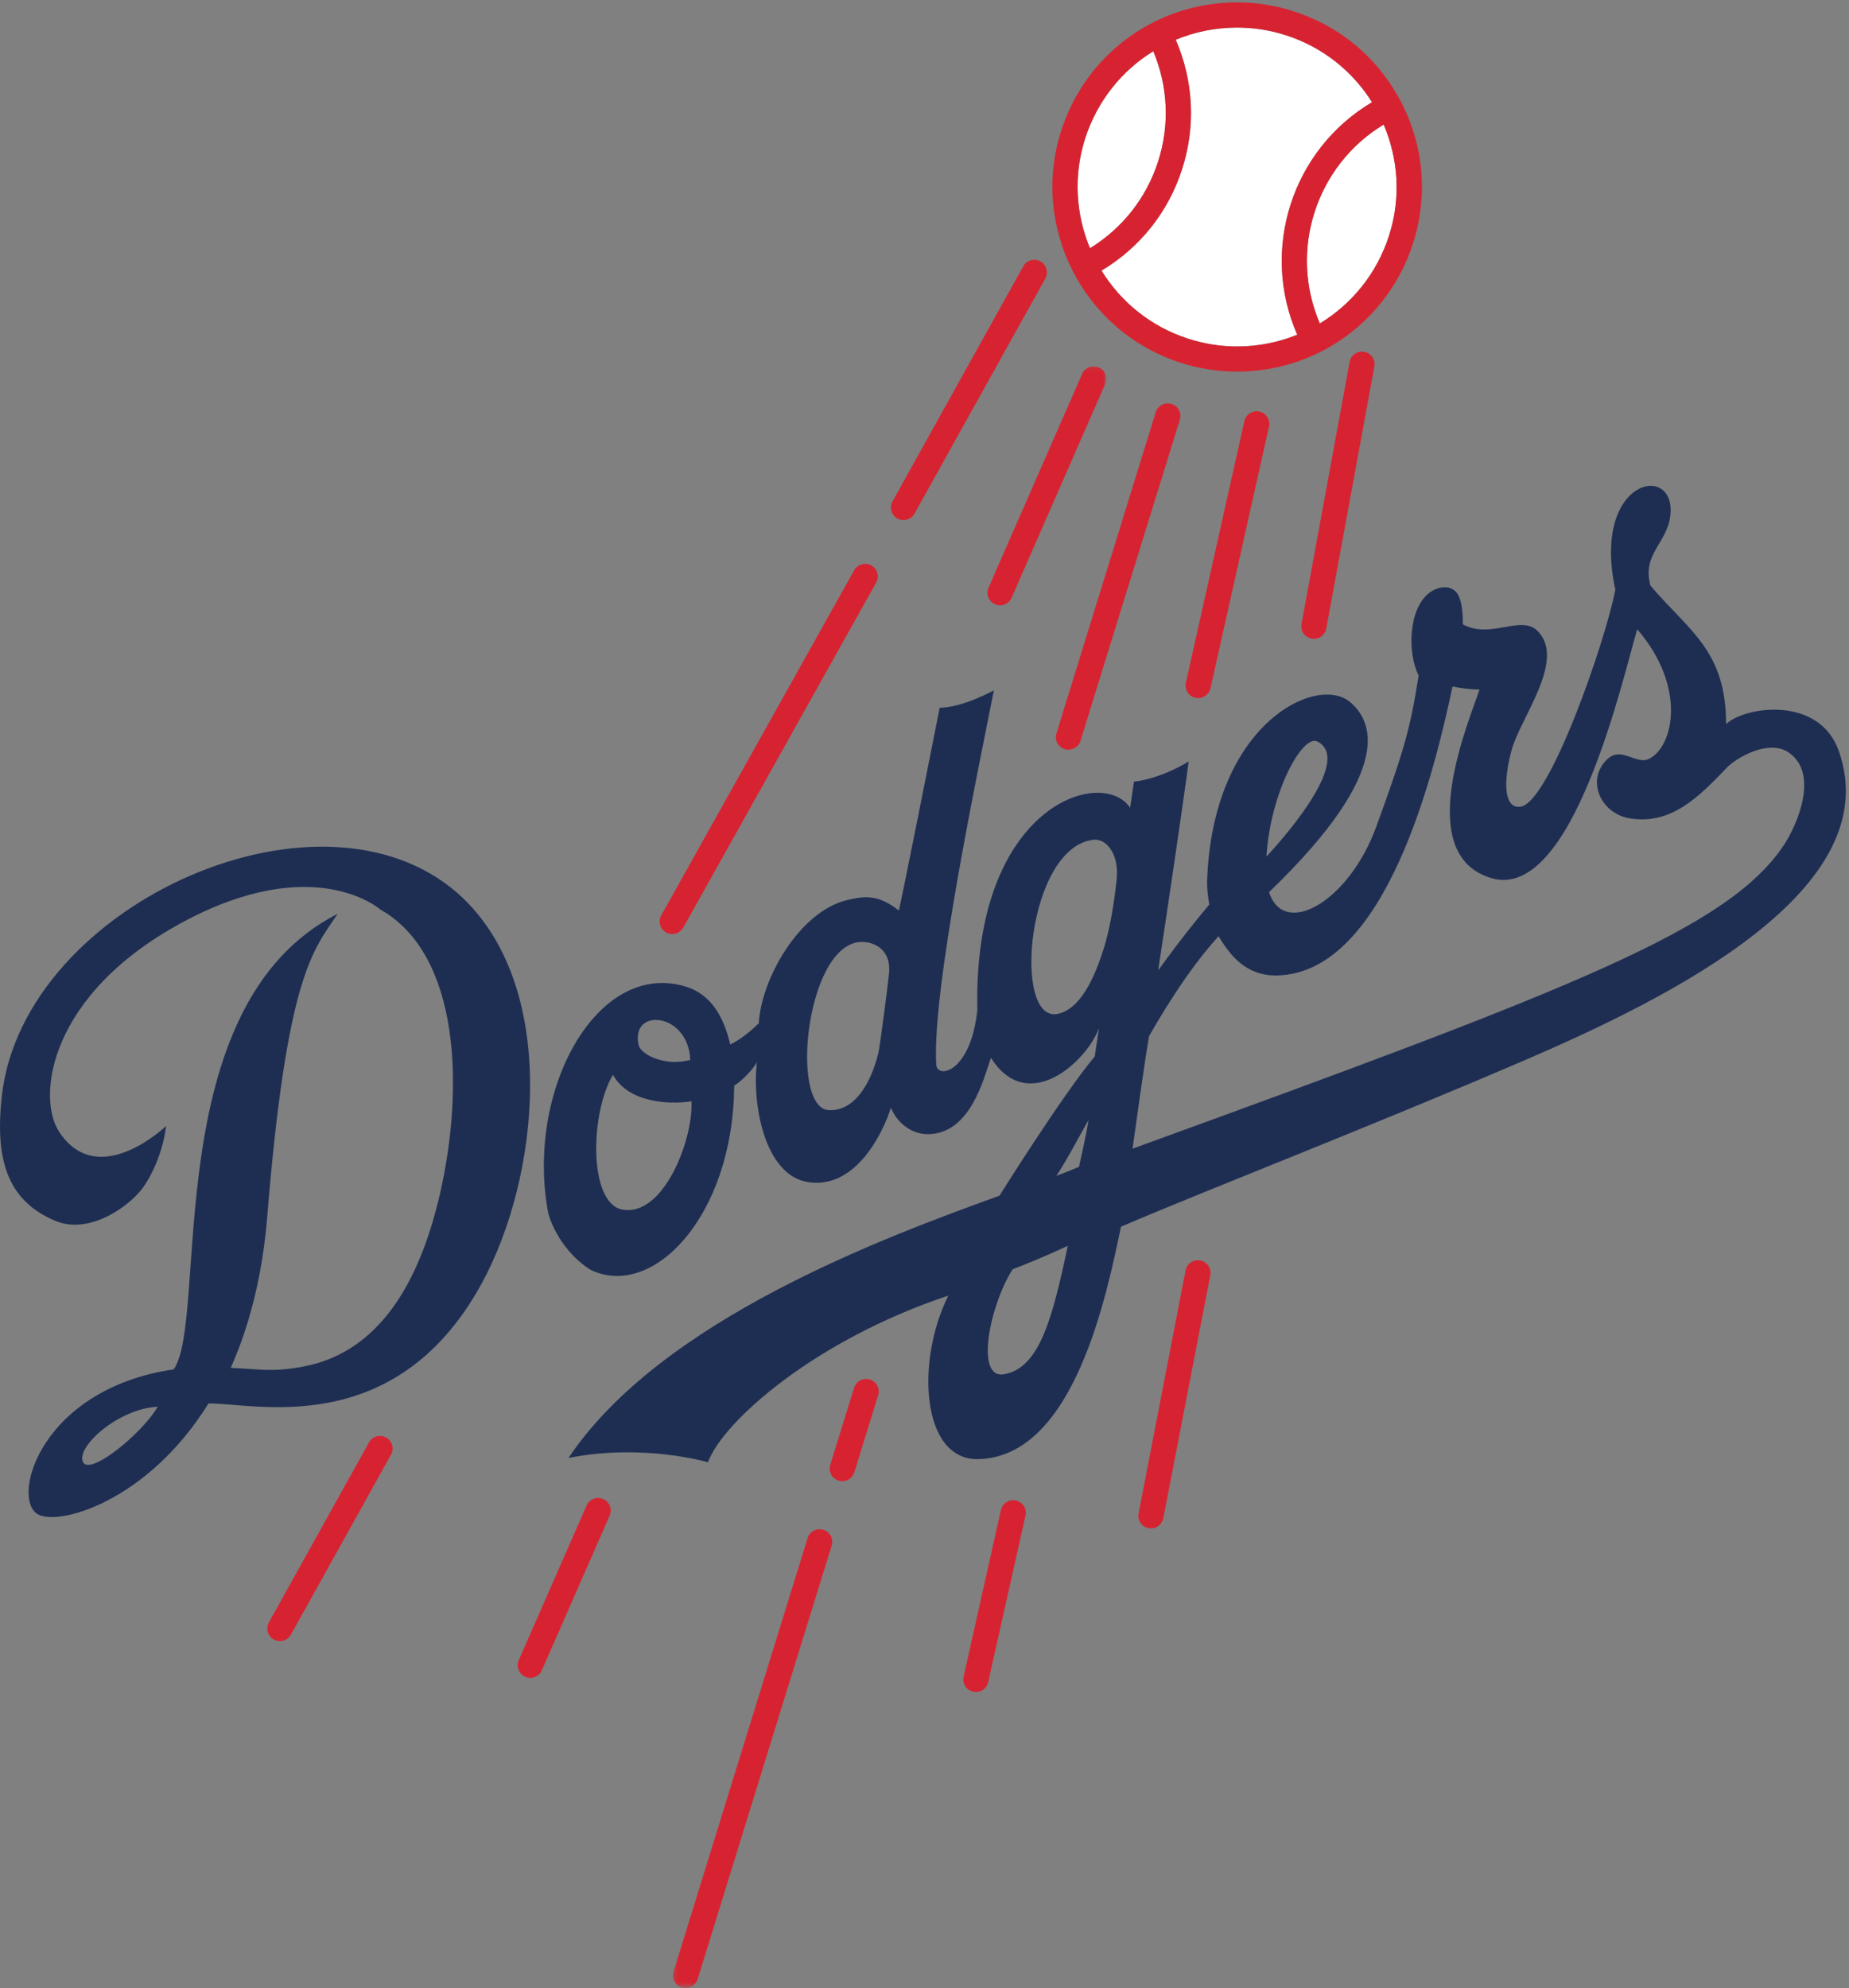 <svg width="465" height="500" viewBox="0 0 465 500" fill="none" xmlns="http://www.w3.org/2000/svg">
<rect x="0" y="0" width="465" height="500" fill="#808080" stroke="none"/>
<path fill-rule="evenodd" clip-rule="evenodd" d="M20.817 367.579C19.264 363.612 30.026 354.198 39.667 353.785C36.001 360.247 22.383 371.553 20.817 367.579ZM0.457 275.672C-1.279 291.414 1.693 301.91 13.892 307.028C22.839 310.776 33.224 302.799 36.208 298.326C41.111 291.006 41.763 283.187 41.763 283.187C41.763 283.187 24.691 299.604 14.861 284.623C9.184 275.964 12.218 250.219 45.648 232.086C79.079 213.959 95.663 228.751 95.663 228.751C115.768 240.1 116.651 273.755 110.725 299.884C106.291 319.362 97.058 339.911 76.088 343.714C68.207 345.162 65.193 344.298 58.024 344C59.596 340.422 65.467 327.315 67.172 306.352C72.154 244.882 78.847 238.974 84.907 229.828C39.454 252.89 52.579 331.471 43.693 344.383C10.348 349.288 2.747 376.5 9.367 380.747C14.38 383.96 37.018 377.826 52.433 352.963C63.621 352.762 99.287 362.541 121.049 322.952C135.781 296.118 140.422 249.379 116.816 226.25C82.758 192.899 5.835 226.98 0.457 275.672Z" fill="#1E2E53"/>
<path fill-rule="evenodd" clip-rule="evenodd" d="M448.681 212.437C434.685 233.564 396.37 248.351 284.823 288.883C285.809 281.842 287.551 269.07 288.976 260.563C291.48 256.188 294.415 251.381 297.619 246.738L298.496 245.479C301.017 241.895 303.703 238.469 306.45 235.457C309.051 239.722 313.04 245.54 321.274 245.321C348.882 244.609 360.99 192.838 365.296 172.642C367.379 173.08 370.102 173.457 372.075 173.378C370.071 179.926 354.644 214.908 375.114 220.853C395.511 226.804 408.1 170.524 411.742 158.251C424.118 172.587 421.018 187.69 414.696 190.848C411.468 192.448 407.777 187.544 404.196 190.952C398.824 196.039 402.387 204.515 409.787 205.799C420.324 207.569 427.322 200.322 434.35 192.99C436.537 190.72 444.765 185.725 449.863 189.272C457.525 194.578 452.001 207.387 448.681 212.437ZM265.887 255.002C254.571 257.125 258.262 213.162 274.962 211.196C278.148 210.801 281.485 214.725 280.833 221.115C280.45 224.735 279.518 232.457 277.52 238.743C275.389 245.46 271.82 253.876 265.887 255.002ZM331.311 186.485C339.661 190.757 325.136 208.245 318.497 215.431C319.478 199.245 327.584 184.568 331.311 186.485ZM271.357 293.446C271.357 293.446 267.471 295.095 265.662 295.716C268.19 292.004 272.757 283.327 273.75 281.69C273.348 284.599 271.357 293.446 271.357 293.446ZM252.513 345.619C245.113 346.933 248.925 328.173 254.669 319.21C262.184 316.344 268.537 313.314 268.537 313.314C264.633 331.794 261.374 344.049 252.513 345.619ZM223.601 244.511C223.461 246.422 221.323 263.064 220.879 264.89C218.747 273.421 214.465 279.433 208.497 279.201C198.24 278.83 202.869 235.457 217.492 236.923C220.404 237.203 223.991 239.15 223.601 244.511ZM156.453 304.186C148.024 302.549 148.347 280.102 154.151 270.299C157.921 277.163 167.837 277.887 173.897 276.974C174.359 286.729 166.777 306.194 156.453 304.186ZM173.592 266.575C173.592 266.575 170.882 267.312 168.257 267.001C164.018 266.508 160.954 264.494 160.583 262.736C158.573 253.267 173.129 254.6 173.592 266.575ZM462.446 188.901C457.525 174.863 438.833 177.644 434.088 182.098C434.088 163.581 424.74 158.653 415.062 147.28C412.912 139.302 419.167 136.686 420.044 129.865C421.81 116.046 400.103 120.092 406.243 148.326C403.66 161.5 389.683 201.85 382.405 202.872C378.208 203.48 377.989 196.702 380.139 188.676C382.289 180.619 393.897 166.076 386.741 158.732C382.593 154.454 374.81 160.874 367.879 157.01C367.879 157.01 368.104 151.186 366.295 149.014C364.486 146.854 361.331 147.663 359.419 149.124C354.187 153.164 353.913 164.239 356.764 169.892C354.626 183.668 352.89 189.229 346.154 207.795C339.253 226.889 322.84 235.998 319.155 224.364C351.879 192.88 344.65 180.771 339.424 176.482C330.995 169.581 304.854 182.086 303.563 221.778C303.533 223.409 303.782 225.514 304.117 227.504C301.535 230.54 296.979 236.12 291.273 244.03C293.946 226.421 297.71 200.943 298.928 191.505C298.928 191.505 292.399 195.716 285.176 196.592L284.208 203.146C277.21 192.619 244.644 202.489 245.795 253.931C244.175 269.721 235.672 271.516 235.453 267.701C234.333 248.941 246.002 193.659 249.949 173.609C249.949 173.609 242.244 177.918 236.312 178.003C236.312 178.003 226.263 228.909 226.031 228.97C220.787 224.826 217.261 225.386 213.211 226.317C200.951 229.141 191.407 246.355 190.828 257.326C188.678 259.468 186.169 261.44 183.647 262.699C182.107 256.146 179.104 250.128 172.398 248.107C150.162 241.341 132.025 274.218 137.89 305.196C137.89 305.196 140.033 313.825 148.384 319.283C164.006 327.066 184.409 305.969 184.634 273.062C187.649 271.102 190.384 267.451 190.384 267.013C189.05 277.005 192.065 295.704 203.362 297.322C215.409 299.045 222.176 284.581 224.052 278.569C225.507 282.244 229.217 285.432 233.736 285.238C244.035 284.812 247.275 271.632 249.206 266.034C258.378 280.565 273.165 267.165 276.387 258.574L275.309 265.693C266.953 275.727 251.362 300.706 251.362 300.706C222.474 311.16 166.198 331.928 142.975 366.666C161.844 362.936 178.032 367.75 178.032 367.75C181.796 357.545 204.769 337.081 238.48 325.843C230.197 342.601 231.817 367.238 245.971 366.965C270.443 366.484 278.507 324.461 281.918 308.513C303.63 299.172 342.469 284.234 383.032 266.819C420.732 250.639 474.663 223.597 462.446 188.901Z" fill="#1E2E53"/>
<path fill-rule="evenodd" clip-rule="evenodd" d="M331.92 81.35C339.978 76.463 346.263 68.778 349.308 59.322C352.39 49.769 351.641 39.905 347.974 31.325C330.921 41.651 324.045 63.052 331.92 81.35Z" fill="white"/>
<path fill-rule="evenodd" clip-rule="evenodd" d="M298.818 85.183C302.825 86.479 306.973 87.136 311.133 87.136C316.444 87.136 321.541 86.09 326.243 84.185C316.845 62.784 324.94 37.623 345.051 25.709C340.209 17.999 332.748 11.878 323.417 8.872C319.416 7.588 315.274 6.931 311.114 6.931C305.682 6.931 300.462 8.008 295.681 9.997C300.151 20.33 300.76 31.776 297.265 42.576C293.805 53.365 286.643 62.285 277.014 68.06C281.85 75.903 289.377 82.147 298.818 85.183Z" fill="white"/>
<path fill-rule="evenodd" clip-rule="evenodd" d="M291.247 40.641C294.207 31.441 293.744 21.699 290.035 12.882C282.112 17.768 275.948 25.399 272.927 34.739C269.882 44.177 270.57 53.925 274.115 62.431C282.252 57.436 288.281 49.818 291.247 40.641Z" fill="white"/>
<path fill-rule="evenodd" clip-rule="evenodd" d="M297.265 42.576C300.761 31.776 300.152 20.33 295.681 9.997C300.462 8.008 305.682 6.931 311.115 6.931C315.274 6.931 319.416 7.588 323.417 8.872C332.748 11.878 340.209 17.999 345.051 25.709C324.94 37.623 316.846 62.784 326.243 84.185C321.541 86.09 316.444 87.136 311.133 87.136C306.973 87.136 302.825 86.479 298.818 85.183C289.378 82.147 281.85 75.903 277.014 68.06C286.643 62.285 293.805 53.365 297.265 42.576ZM272.927 34.739C275.948 25.398 282.112 17.768 290.035 12.882C293.745 21.699 294.207 31.441 291.247 40.641C288.281 49.817 282.252 57.436 274.115 62.431C270.57 53.925 269.882 44.177 272.927 34.739ZM349.308 59.322C346.263 68.778 339.977 76.463 331.92 81.35C324.045 63.052 330.921 41.651 347.974 31.325C351.641 39.905 352.39 49.769 349.308 59.322ZM352.469 25.855C346.799 14.823 337.182 6.645 325.348 2.854C320.731 1.357 315.932 0.596 311.115 0.596C290.876 0.596 273.104 13.539 266.898 32.804C259.047 57.162 272.501 83.37 296.881 91.219C301.51 92.704 306.303 93.459 311.133 93.459C331.372 93.459 349.138 80.522 355.338 61.263C359.144 49.452 358.115 36.881 352.469 25.855Z" fill="#D72331"/>
<path fill-rule="evenodd" clip-rule="evenodd" d="M97.113 361.531C95.578 360.673 93.659 361.233 92.801 362.754L67.616 408.032C66.77 409.559 67.318 411.482 68.853 412.328C69.34 412.596 69.87 412.73 70.388 412.73C71.502 412.73 72.58 412.146 73.159 411.105L98.337 365.827C99.196 364.3 98.641 362.377 97.113 361.531Z" fill="#D72331"/>
<path fill-rule="evenodd" clip-rule="evenodd" d="M171.837 233.272L220.354 146.501C221.206 144.974 220.652 143.039 219.123 142.193C217.589 141.341 215.664 141.895 214.811 143.428L166.295 230.2C165.448 231.733 165.996 233.662 167.519 234.514C168.018 234.781 168.548 234.909 169.06 234.909C170.174 234.909 171.264 234.331 171.837 233.272Z" fill="#D72331"/>
<path fill-rule="evenodd" clip-rule="evenodd" d="M261.648 65.724C260.113 64.884 258.189 65.425 257.342 66.965L224.453 126.098C223.607 127.62 224.161 129.542 225.678 130.4C226.177 130.674 226.701 130.796 227.225 130.796C228.333 130.796 229.411 130.206 229.99 129.171L262.89 70.038C263.731 68.51 263.171 66.575 261.648 65.724Z" fill="#D72331"/>
<path fill-rule="evenodd" clip-rule="evenodd" d="M151.696 377.005C150.088 376.305 148.219 377.029 147.524 378.624L130.459 417.531C129.764 419.131 130.489 420.999 132.085 421.705C132.505 421.869 132.938 421.979 133.364 421.979C134.582 421.979 135.745 421.261 136.263 420.074L153.322 381.179C154.029 379.573 153.292 377.699 151.696 377.005Z" fill="#D72331"/>
<mask id="mask0_40_300" style="mask-type:luminance" maskUnits="userSpaceOnUse" x="169" y="92" width="110" height="408">
<path fill-rule="evenodd" clip-rule="evenodd" d="M169.238 499.635H278.215V92.12H169.238V499.635Z" fill="white"/>
</mask>
<g mask="url(#mask0_40_300)">
<path fill-rule="evenodd" clip-rule="evenodd" d="M250.228 151.978C250.642 152.154 251.087 152.245 251.495 152.245C252.719 152.245 253.882 151.527 254.4 150.347L277.946 96.568C278.652 94.956 277.921 93.094 276.32 92.388C274.724 91.682 272.842 92.418 272.148 94.025L248.602 147.803C247.895 149.392 248.638 151.266 250.228 151.978Z" fill="#D72331"/>
</g>
<mask id="mask1_40_300" style="mask-type:luminance" maskUnits="userSpaceOnUse" x="169" y="92" width="110" height="408">
<path fill-rule="evenodd" clip-rule="evenodd" d="M169.238 499.635H278.215V92.12H169.238V499.635Z" fill="white"/>
</mask>
<g mask="url(#mask1_40_300)">
<path fill-rule="evenodd" clip-rule="evenodd" d="M207.071 384.733C205.402 384.21 203.624 385.135 203.106 386.814L169.377 495.899C168.871 497.566 169.791 499.343 171.472 499.86C171.789 499.952 172.093 500 172.416 500C173.756 500 175.01 499.118 175.437 497.767L209.16 388.688C209.677 387.015 208.74 385.25 207.071 384.733Z" fill="#D72331"/>
</g>
<path fill-rule="evenodd" clip-rule="evenodd" d="M218.758 346.933C217.09 346.422 215.311 347.347 214.8 349.014L208.794 368.407C208.283 370.074 209.215 371.851 210.896 372.362C211.206 372.466 211.523 372.514 211.834 372.514C213.186 372.514 214.44 371.632 214.848 370.281L220.848 350.894C221.365 349.221 220.433 347.444 218.758 346.933Z" fill="#D72331"/>
<path fill-rule="evenodd" clip-rule="evenodd" d="M294.628 101.582C292.953 101.071 291.174 102.002 290.651 103.675L265.68 184.447C265.162 186.12 266.1 187.897 267.763 188.408C268.085 188.518 268.408 188.542 268.707 188.542C270.059 188.542 271.313 187.69 271.727 186.321L296.717 105.543C297.228 103.87 296.29 102.093 294.628 101.582Z" fill="#D72331"/>
<path fill-rule="evenodd" clip-rule="evenodd" d="M255.501 377.37C253.784 376.993 252.09 378.057 251.719 379.755L242.333 421.68C241.956 423.39 243.028 425.076 244.739 425.465C244.971 425.52 245.208 425.544 245.434 425.544C246.889 425.544 248.199 424.54 248.515 423.056L257.901 381.136C258.278 379.433 257.2 377.735 255.501 377.37Z" fill="#D72331"/>
<path fill-rule="evenodd" clip-rule="evenodd" d="M301.857 316.989C300.14 316.679 298.477 317.804 298.148 319.526L286.339 380.625C286.022 382.347 287.143 383.99 288.866 384.319C289.11 384.361 289.341 384.38 289.567 384.368C291.022 384.319 292.295 383.272 292.569 381.787L304.379 320.682C304.701 318.973 303.569 317.317 301.857 316.989Z" fill="#D72331"/>
<path fill-rule="evenodd" clip-rule="evenodd" d="M316.735 103.511C315.023 103.128 313.33 104.205 312.946 105.902L298.232 171.723C297.848 173.427 298.926 175.125 300.631 175.496C300.869 175.551 301.094 175.569 301.32 175.569C302.769 175.569 304.079 174.577 304.42 173.111L319.134 107.29C319.506 105.58 318.44 103.882 316.735 103.511Z" fill="#D72331"/>
<path fill-rule="evenodd" clip-rule="evenodd" d="M343.095 88.487C341.372 88.158 339.721 89.315 339.411 91.024L327.315 156.93C327.004 158.64 328.137 160.302 329.861 160.612C330.05 160.642 330.244 160.667 330.439 160.667C331.925 160.667 333.259 159.596 333.545 158.074L345.635 92.174C345.952 90.453 344.819 88.797 343.095 88.487Z" fill="#D72331"/>
</svg>
